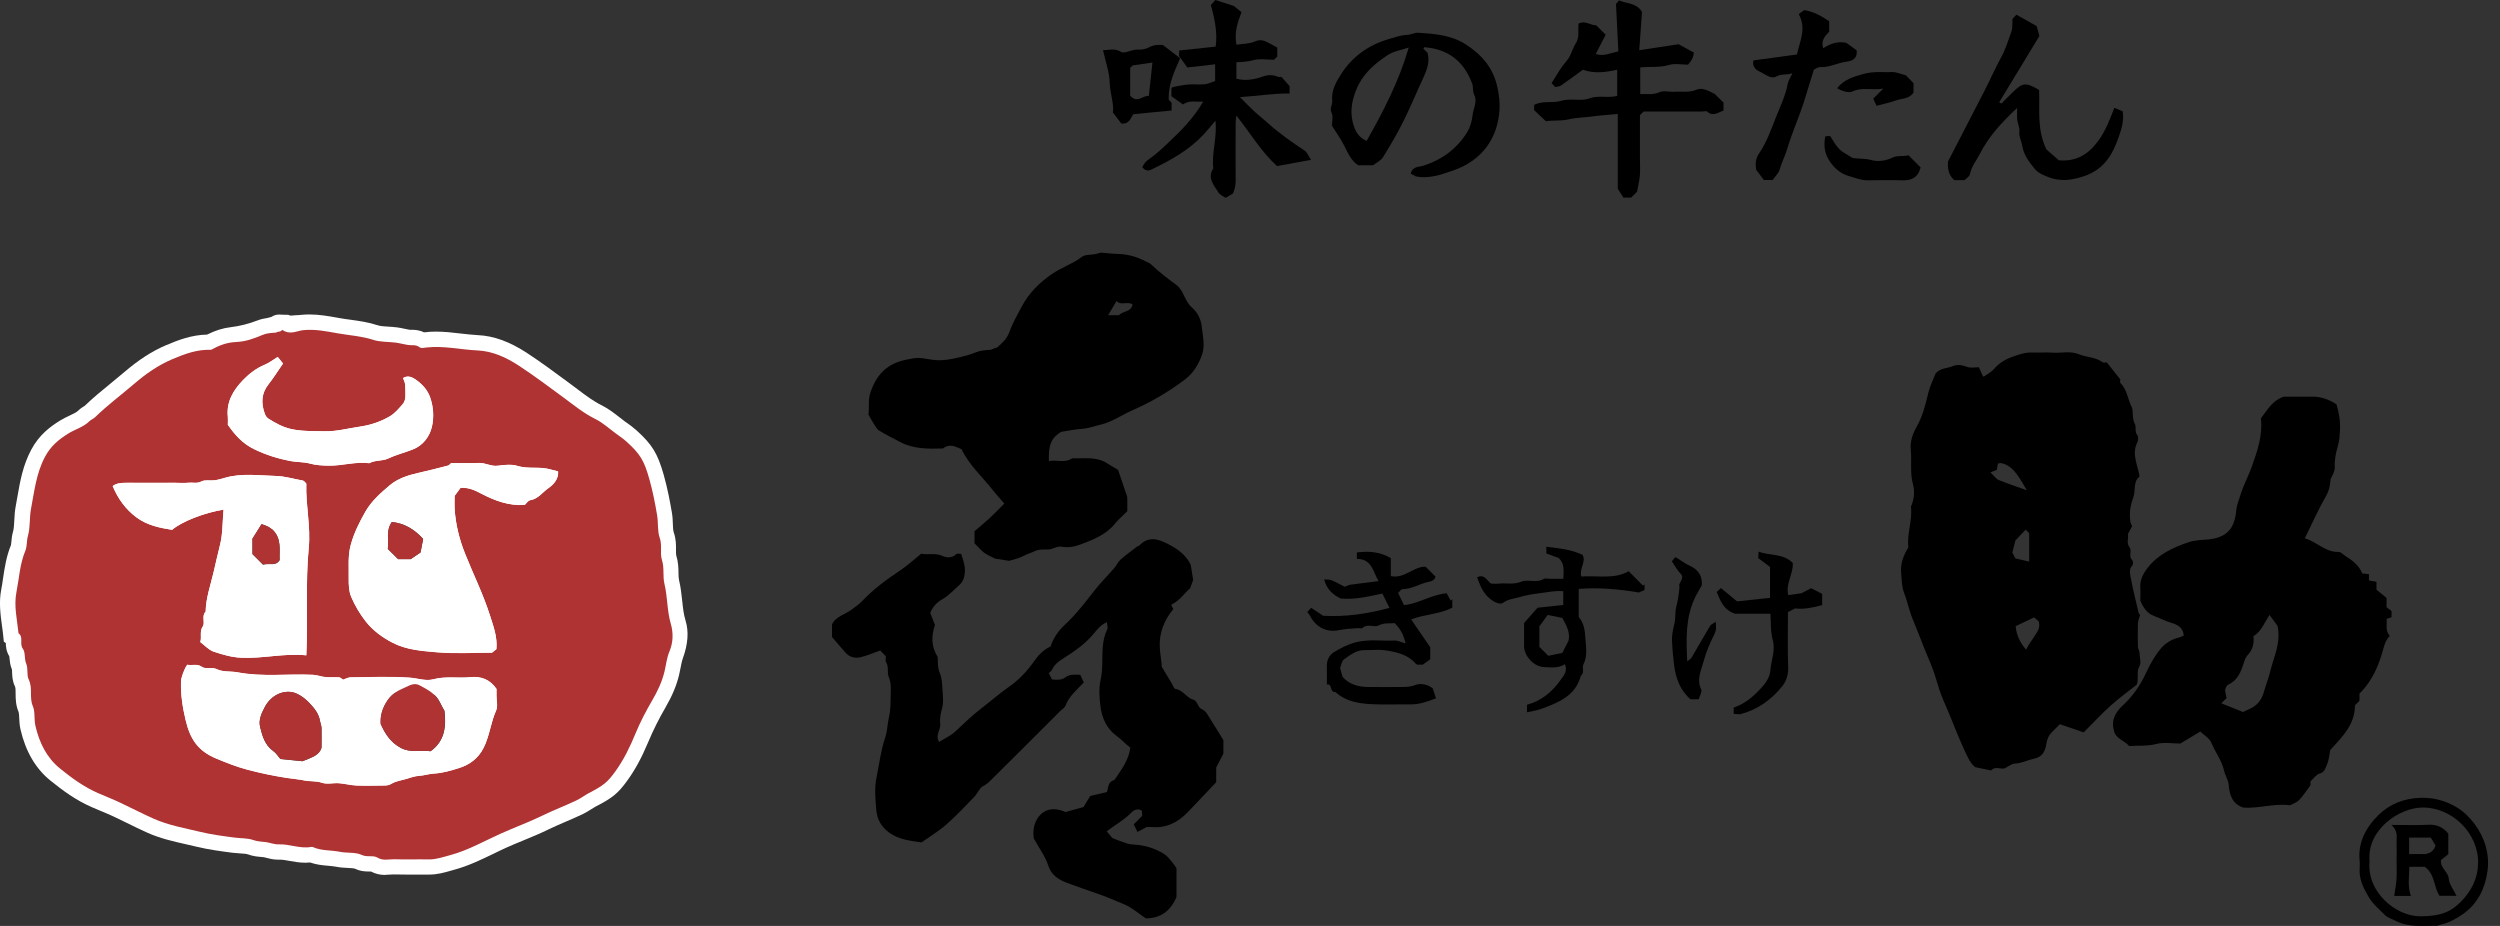 <svg xmlns="http://www.w3.org/2000/svg" width="135" height="50" viewBox="0 0 135 50" fill="none"><rect x="0" y="0" width="135" height="50" fill="#333333" stroke="none"/><g clip-path="url(#clip0_2102_7298)"><path d="M57.525 43.855C57.901 43.747 58.236 43.652 58.509 43.578C58.658 43.338 58.786 43.132 58.873 42.983C59.224 42.9 59.488 42.838 59.773 42.772C59.856 42.545 59.815 42.21 60.178 42.119C60.538 41.586 60.943 41.078 61.038 40.375C60.77 40.168 60.55 39.92 60.265 39.714C59.765 39.346 59.501 38.763 59.426 38.152C59.364 37.672 59.331 37.16 59.435 36.697C59.571 36.09 59.497 35.486 59.554 34.887C59.583 34.581 59.65 34.275 59.79 33.99C59.836 33.899 59.786 33.763 59.773 33.598C59.464 33.73 59.29 33.941 59.133 34.135C58.654 34.734 58.038 35.168 57.401 35.565C57.137 35.73 56.93 35.9 56.802 36.176C56.765 36.251 56.682 36.304 56.633 36.35C56.691 36.466 56.748 36.577 56.806 36.689C57.058 36.714 57.315 36.742 57.542 36.569C57.765 36.4 58.03 36.433 58.335 36.437C58.393 36.565 58.464 36.714 58.526 36.854C58.137 37.263 57.736 37.59 57.542 38.094C57.492 38.226 57.331 38.317 57.224 38.425C56.001 39.648 54.781 40.871 53.55 42.086C53.418 42.218 53.294 42.35 53.103 42.441C52.897 42.541 52.794 42.834 52.62 43.02C52.128 43.528 51.641 44.049 51.112 44.516C50.703 44.875 50.231 45.157 49.76 45.491C49.157 45.4 48.541 45.347 48 44.95C47.582 44.64 47.363 44.235 47.322 43.76C47.268 43.165 47.215 42.545 47.334 41.97C47.479 41.264 47.562 40.54 47.797 39.842C47.917 39.495 47.921 39.082 48.004 38.726C48.107 38.292 48.087 37.871 48.099 37.445C48.107 37.152 48.124 36.862 47.992 36.561C47.888 36.325 48.012 36.015 47.847 35.755C47.797 35.676 47.839 35.54 47.839 35.445C47.723 35.325 47.615 35.214 47.533 35.127C47.169 35.255 46.826 35.408 46.471 35.49C46.173 35.561 45.871 35.49 45.653 35.238C45.409 34.965 45.177 34.684 44.929 34.399V33.726C45.128 33.275 45.644 33.188 46.008 32.903C46.19 32.759 46.392 32.635 46.549 32.465C47.157 31.821 47.859 31.304 48.591 30.816C48.996 30.548 49.355 30.213 49.74 29.903C50.132 29.973 50.512 29.845 50.901 30.023C51.083 30.106 51.417 30.163 51.641 29.92C51.682 29.874 51.81 29.911 51.905 29.911C52.004 30.234 52.128 30.54 52.103 30.895C52.083 31.164 52.017 31.399 51.818 31.577C51.517 31.85 51.227 32.164 50.88 32.362C50.558 32.544 50.372 32.779 50.231 33.093C50.314 33.304 50.397 33.511 50.488 33.746C50.306 34.296 50.256 34.87 50.632 35.466C50.653 35.726 50.616 36.04 50.752 36.354C50.864 36.614 50.876 36.928 50.893 37.222C50.913 37.553 50.963 37.904 50.88 38.214C50.798 38.511 50.736 38.801 50.773 39.094C50.814 39.412 50.479 39.689 50.711 40.065C51.021 39.871 51.351 39.722 51.603 39.487C52.05 39.069 52.48 38.644 52.967 38.272C53.475 37.883 53.955 37.458 54.476 37.094C55.017 36.718 55.451 36.259 55.831 35.722C56.05 35.412 56.31 35.102 56.728 34.912C56.868 34.499 57.116 34.094 57.484 33.755C58.087 33.197 58.587 32.548 59.092 31.899C59.422 31.474 59.811 31.089 60.166 30.68C60.29 30.54 60.364 30.349 60.501 30.226C60.786 29.973 61.1 29.746 61.402 29.515C61.435 29.49 61.489 29.494 61.513 29.469C61.997 28.944 62.513 29.089 63.059 29.37C63.58 29.634 64.038 29.957 64.299 30.494C64.34 30.738 64.377 30.986 64.431 31.317C64.406 31.378 64.352 31.535 64.266 31.767C63.972 32.011 63.716 32.436 63.245 32.655C63.278 32.726 63.311 32.804 63.356 32.895C62.865 33.482 62.58 34.201 62.629 34.978C62.65 35.329 62.724 35.693 62.737 36.011C62.927 36.325 63.096 36.61 63.27 36.895C63.336 37.003 63.389 37.189 63.468 37.201C63.881 37.255 64.059 37.672 64.431 37.78C64.691 37.854 64.646 38.201 64.931 38.313C65.133 38.391 65.257 38.685 65.398 38.896C65.625 39.243 65.836 39.602 66.063 39.97V40.697C65.931 40.954 65.815 41.173 65.675 41.445V42.239C65.179 42.76 64.658 43.318 64.133 43.863C63.609 44.408 62.984 44.727 62.203 44.661C62.117 44.652 62.026 44.661 61.918 44.661C61.774 44.739 61.612 44.822 61.422 44.925C61.36 44.793 61.298 44.665 61.224 44.512C61.394 44.342 61.542 44.194 61.679 44.057C61.67 43.933 61.666 43.851 61.662 43.78C61.406 43.603 61.17 43.793 61.071 43.9C60.695 44.289 60.22 44.537 59.761 44.892C59.898 45.049 60.017 45.194 60.071 45.256C60.282 45.338 60.393 45.388 60.513 45.425C60.732 45.495 60.926 45.594 61.175 45.603C61.782 45.628 62.365 45.797 62.881 46.128C63.034 46.227 63.15 46.388 63.274 46.529C63.356 46.623 63.427 46.735 63.53 46.876V48.442C63.233 49.144 62.72 49.591 61.873 49.591C61.489 49.334 61.133 49.012 60.72 48.839C60.228 48.632 59.74 48.421 59.236 48.248C58.695 48.057 58.145 47.876 57.612 47.673C57.199 47.516 56.777 47.276 56.604 46.739C56.451 46.256 56.129 45.826 55.823 45.272C55.757 44.822 55.839 44.247 56.306 43.888C56.641 43.627 57.108 43.656 57.534 43.846L57.525 43.855Z" fill="black"></path><path d="M64.894 17.617C64.832 17.163 64.646 16.857 64.34 16.58C64.146 16.402 64.043 16.179 63.931 15.952C63.832 15.745 63.708 15.522 63.534 15.394C63.051 15.038 62.575 14.679 62.142 14.261C62.071 14.195 61.96 14.166 61.873 14.117C61.394 13.861 60.893 13.732 60.439 13.716C60.125 13.708 59.811 13.671 59.435 13.642C59.389 13.654 59.273 13.695 59.154 13.72C58.906 13.77 58.6 13.737 58.422 13.869C57.922 14.253 57.319 14.443 56.806 14.795C56.129 15.257 55.558 15.828 55.17 16.559C54.93 17.014 54.67 17.464 54.5 17.944C54.368 18.316 54.099 18.53 53.847 18.766C53.69 18.791 53.562 18.89 53.426 18.894C53.17 18.907 52.922 18.931 52.682 19.03C52.434 19.13 52.178 19.208 51.917 19.27C51.397 19.394 50.86 19.51 50.322 19.423C49.583 19.307 49.587 19.283 48.901 19.431C47.905 19.646 47.359 20.196 47.016 21.155C46.859 21.588 46.954 22.006 46.896 22.382C47 22.564 47.074 22.717 47.165 22.853C47.256 22.994 47.339 23.167 47.471 23.25C47.839 23.477 48.227 23.667 48.611 23.87C49.343 24.254 50.132 24.242 50.926 24.217C51.273 23.932 51.599 24.118 51.926 24.258C52.335 25.122 53.05 25.746 53.624 26.482C53.819 26.725 54.029 26.957 54.232 27.192C53.951 27.473 53.707 27.734 53.447 27.973C53.182 28.221 52.897 28.449 52.624 28.684V29.337C52.802 29.515 52.959 29.709 53.153 29.854C53.335 29.986 53.55 30.069 53.744 30.168C53.996 30.205 54.244 30.246 54.496 30.284C54.765 30.197 55.017 30.155 55.228 30.04C55.43 29.924 55.653 29.87 55.848 29.775C56.108 29.647 56.352 29.676 56.6 29.672C56.86 29.672 57.062 29.474 57.344 29.523C57.682 29.585 58.025 29.523 58.352 29.399C59.042 29.139 59.728 28.874 60.216 28.271C60.41 28.031 60.65 27.829 60.873 27.606C60.873 27.366 60.881 27.122 60.873 26.878C60.869 26.779 60.819 26.68 60.786 26.585C60.658 26.196 60.526 25.808 60.377 25.374C60.203 25.271 59.988 25.147 59.778 25.014C59.191 24.638 58.53 24.771 57.893 24.75C57.492 25.023 57.058 24.808 56.641 24.899C56.608 24.01 56.773 23.647 57.298 23.32C57.703 23.258 58.059 23.18 58.414 23.159C58.778 23.138 59.104 23.006 59.447 22.927C60.059 22.783 60.563 22.415 61.125 22.167C62.154 21.717 63.121 21.151 64.013 20.473C64.402 20.175 64.671 19.75 64.857 19.299C65.08 18.766 64.989 18.353 64.89 17.617H64.894ZM60.431 17.022H59.84C59.988 16.77 60.133 16.53 60.294 16.253C60.53 16.522 60.881 16.253 61.158 16.439C61.092 16.857 60.629 16.787 60.431 17.018V17.022Z" fill="black"></path><path d="M76.196 33.441C76.531 33.928 76.866 34.416 77.234 34.953V35.602C77.155 35.66 77.031 35.747 76.829 35.892H76.531C76.531 35.892 76.477 35.871 76.453 35.842C76.027 35.342 75.424 35.214 74.824 35.119C74.457 35.061 74.072 35.115 73.696 35.106C73.242 35.098 72.911 35.371 72.576 35.606C72.448 35.697 72.427 35.933 72.365 36.078C72.407 36.218 72.444 36.354 72.498 36.549C72.824 36.929 73.312 37.094 73.866 37.098C74.465 37.098 75.064 37.106 75.659 37.098C75.911 37.094 76.151 37.098 76.411 36.995C76.684 36.888 77.048 36.925 77.366 37.169C77.415 37.313 77.478 37.507 77.544 37.71C77.068 37.892 76.639 38.045 76.168 38.036C75.457 38.028 74.746 38.065 74.039 38.024C73.349 37.987 72.659 37.875 72.118 37.371C71.783 37.4 71.969 36.904 71.651 36.962C71.651 36.598 71.659 36.292 71.651 35.982C71.638 35.652 71.779 35.375 72.031 35.218C72.378 35.007 72.737 34.817 73.147 34.701C73.862 34.499 74.576 34.619 75.291 34.59C75.481 34.581 75.676 34.681 75.903 34.743C75.771 34.23 75.643 33.995 75.312 33.648C75.039 33.685 74.754 33.614 74.453 33.772C74.2 33.904 73.849 33.652 73.576 33.912C73.531 33.958 73.407 33.912 73.316 33.92C72.977 33.945 72.647 33.958 72.303 34.028C71.56 34.176 71.022 33.809 70.721 33.222C70.692 33.164 70.646 33.119 70.593 33.052C70.655 32.982 70.721 32.908 70.803 32.821C71.039 32.978 71.246 33.118 71.448 33.251C72.659 33.321 73.833 33.148 75.031 32.825C74.891 32.54 74.771 32.304 74.647 32.052C73.915 32.205 73.188 32.391 72.407 32.321C71.994 32.131 71.651 31.842 71.502 31.288C71.659 31.304 71.799 31.288 71.915 31.337C72.142 31.428 72.357 31.556 72.605 31.684C72.696 31.651 72.812 31.606 72.894 31.577C73.415 31.511 73.903 31.449 74.44 31.379C74.142 30.866 74.076 30.176 73.271 30.18V29.833C73.911 29.75 74.514 29.792 75.105 30.139V31.11C75.845 31.267 76.337 30.577 76.982 30.602C77.168 30.788 77.333 30.953 77.515 31.135C77.473 31.3 77.366 31.379 77.163 31.416C76.676 31.507 76.25 31.813 75.729 31.817C75.651 31.817 75.576 31.949 75.498 32.019C75.618 32.267 75.721 32.486 75.816 32.676C76.601 32.598 77.275 32.118 78.118 32.036C78.188 32.16 78.263 32.296 78.337 32.432C78.366 32.408 78.395 32.387 78.424 32.362V32.813C77.738 33.172 76.944 33.16 76.192 33.453L76.196 33.441Z" fill="black"></path><path d="M88.726 31.631C88.483 31.383 88.235 31.135 87.949 30.845C87.185 31.288 86.288 31.073 85.383 31.131C85.28 30.676 85.668 30.329 85.457 29.961C84.825 29.659 84.168 29.61 83.503 29.523V29.887C83.718 29.965 83.945 30.048 84.168 30.13C84.499 30.44 84.437 30.829 84.42 31.255H83.693C83.581 31.255 83.445 31.213 83.362 31.263C82.974 31.503 82.519 31.263 82.16 31.407C81.742 31.581 81.346 31.474 80.941 31.515C80.792 31.531 80.635 31.515 80.519 31.515C80.275 31.337 80.164 30.982 79.763 31.172C79.941 31.68 80.135 32.147 80.631 32.457C80.825 32.581 81.056 32.639 81.168 32.552C81.436 32.346 81.755 32.337 82.044 32.246C82.424 32.131 82.821 32.073 83.222 32.023C83.623 31.974 84.011 31.883 84.416 31.928V32.668C83.941 32.722 83.474 32.767 83.028 32.817C82.763 33.118 82.519 33.395 82.3 33.643V34.821C82.3 34.866 82.3 34.912 82.3 34.953C82.354 35.499 82.866 36.003 83.379 36.023C83.759 36.04 84.152 36.094 84.507 35.866C84.672 36.247 84.424 36.499 84.28 36.705C83.825 37.362 83.218 37.854 82.457 38.057V38.462C82.738 38.4 82.986 38.367 83.218 38.284C84.143 37.941 85.073 37.594 85.367 36.49C85.586 36.325 85.416 36.061 85.503 35.883C85.747 35.4 85.635 34.891 85.606 34.408C85.586 34.036 85.519 33.618 85.251 33.321V31.8C86.367 31.713 87.454 31.821 88.499 31.994C88.615 31.945 88.71 31.903 88.805 31.862V31.552C88.776 31.577 88.747 31.602 88.718 31.622L88.726 31.631ZM84.693 34.614C84.585 34.825 84.49 35.007 84.367 35.255C84.143 35.3 83.862 35.358 83.606 35.412C83.424 35.234 83.288 35.094 83.127 34.932V33.821C83.259 33.639 83.408 33.437 83.573 33.209C83.858 33.267 84.123 33.321 84.362 33.366C84.602 33.788 84.805 34.18 84.697 34.614H84.693Z" fill="black"></path><path d="M93.619 38.549V38.21C94.289 37.987 94.789 37.52 95.235 37.003C95.417 36.792 95.574 36.499 95.595 36.234C95.64 35.676 95.884 35.119 95.731 34.569C95.599 34.102 95.64 33.635 95.603 33.143H93.694C93.032 32.912 92.904 32.416 92.702 31.97C92.776 31.899 92.851 31.825 92.929 31.755C93.243 32.015 93.52 32.242 93.801 32.474C94.392 32.412 94.971 32.35 95.582 32.284V30.614C95.417 30.49 95.198 30.325 94.946 30.139C94.95 30.04 94.958 29.92 94.967 29.788C95.586 30.023 96.281 29.87 96.81 30.399C96.851 30.974 96.409 31.527 96.566 32.135C96.805 32.102 97.045 32.069 97.277 32.036C97.442 31.949 97.607 31.866 97.802 31.763C97.996 31.862 98.198 31.965 98.397 32.069V32.676C97.892 32.813 97.392 32.916 96.938 32.854C96.772 32.941 96.661 32.995 96.549 33.052C96.549 34.044 96.525 35.04 96.562 36.032C96.578 36.425 96.458 36.78 96.26 37.032C95.673 37.772 94.921 38.321 93.983 38.565C93.942 38.578 93.896 38.565 93.851 38.565C93.789 38.565 93.723 38.557 93.628 38.549H93.619Z" fill="black"></path><path d="M91.896 31.606C91.727 31.92 91.59 32.131 91.491 32.354C91.024 33.404 91.049 34.507 91.111 35.709C91.231 35.61 91.313 35.569 91.35 35.503C91.685 34.937 92.008 34.358 92.346 33.796C92.392 33.718 92.508 33.676 92.648 33.581C92.677 33.854 92.689 34.019 92.578 34.242C92.342 34.714 92.127 35.205 91.991 35.726C91.859 36.226 91.603 36.693 91.867 37.234C91.925 37.358 91.78 37.581 91.731 37.759H91.28C90.739 37.28 90.495 36.652 90.4 35.904C90.346 35.478 90.309 35.056 90.288 34.631C90.272 34.304 90.338 34.003 90.416 33.689C90.495 33.383 90.437 33.069 90.524 32.742C90.607 32.432 90.656 32.081 90.689 31.746C90.689 31.726 90.693 31.701 90.689 31.68C90.611 31.441 91.016 31.246 90.743 30.969C90.569 30.792 90.454 30.56 90.28 30.312C90.322 30.259 90.388 30.176 90.454 30.093C90.491 30.106 90.524 30.11 90.549 30.126C90.78 30.267 90.995 30.436 91.239 30.544C91.772 30.779 91.937 31.188 91.896 31.61V31.606Z" fill="black"></path><path d="M63.675 2.996V2.728C64.328 2.657 64.985 2.587 65.646 2.517C65.749 1.769 65.6 1.041 65.385 0.273C65.452 0.198 65.534 0.107 65.629 0C65.977 0.112 66.311 0.219 66.629 0.322C66.762 0.43 66.898 0.537 67.043 0.657C66.82 1.223 66.646 1.773 66.766 2.413C67.088 2.364 67.46 2.376 67.762 2.24C68.047 2.112 68.245 2.182 68.473 2.298C68.638 2.38 68.799 2.475 68.973 2.57V3.05C68.927 3.095 68.865 3.157 68.795 3.228C68.427 3.228 68.03 3.153 67.683 3.248C67.382 3.331 67.096 3.347 66.766 3.36V4.248C67.258 4.389 67.762 4.285 68.208 4.128C68.526 4.017 68.762 4.046 69.039 4.153C69.076 4.17 69.126 4.153 69.196 4.153C69.328 4.302 69.477 4.467 69.638 4.649V5.05C68.754 5.038 67.898 5.186 66.956 5.244C67.229 5.517 67.46 5.761 67.704 5.988C67.939 6.207 68.2 6.405 68.431 6.616C69.064 7.195 69.758 7.67 70.465 8.145C70.597 8.236 70.659 8.43 70.791 8.633C70.126 8.753 69.526 8.864 68.96 8.968C68.076 8.162 67.51 7.17 66.762 6.24C66.745 6.401 66.725 6.513 66.725 6.629C66.725 7.67 66.716 8.711 66.725 9.753C66.725 10.042 66.662 10.29 66.572 10.455C66.41 10.55 66.32 10.604 66.187 10.683C66.067 10.6 65.877 10.53 65.795 10.393C65.551 10.001 65.179 9.612 65.518 9.092C65.419 8.249 65.737 7.418 65.633 6.517C65.398 6.794 65.208 7.034 64.997 7.261C64.208 8.108 63.216 8.654 62.187 9.15C61.951 9.265 61.823 9.187 61.683 9.034C61.765 8.86 61.852 8.728 62.034 8.604C62.427 8.34 62.77 8.005 63.117 7.678C63.807 7.03 64.472 6.356 64.972 5.484C64.609 5.525 64.245 5.381 63.881 5.641C63.67 5.488 63.447 5.331 63.257 5.195V4.748C63.299 4.728 63.336 4.699 63.373 4.69C63.642 4.645 63.91 4.583 64.183 4.562C64.468 4.542 64.761 4.579 65.047 4.55C65.228 4.533 65.402 4.447 65.617 4.376V3.471C65.105 3.529 64.6 3.591 64.117 3.645C63.956 3.426 63.828 3.244 63.65 3L63.675 2.996Z" fill="black"></path><path d="M87.363 6.153C86.896 6.199 86.474 6.223 86.053 6.281C85.606 6.343 85.139 6.343 84.718 6.443C84.28 6.546 83.858 6.48 83.482 6.55C83.246 6.327 83.036 6.133 82.842 5.947V5.666C83.308 5.418 83.838 5.583 84.288 5.447C84.817 5.285 85.354 5.488 85.825 5.314C86.329 5.128 86.821 5.31 87.329 5.178V3.765C86.693 3.909 86.065 3.984 85.478 3.765C85.069 4.058 84.68 4.351 84.28 4.624C84.201 4.678 84.077 4.674 83.974 4.694C83.908 4.62 83.85 4.554 83.788 4.484C84.044 4.095 84.267 3.665 84.577 3.314C84.842 3.017 84.895 2.641 85.098 2.331C85.313 2 85.193 1.62 85.243 1.273C85.602 1.087 85.904 1.376 86.197 1.368C86.371 1.541 86.528 1.698 86.706 1.876C86.536 2.203 86.358 2.55 86.172 2.909C86.569 3.066 86.941 2.868 87.391 2.773C87.35 1.926 87.305 1.066 87.263 0.219C87.317 0.157 87.371 0.087 87.425 0.021C87.854 0.206 88.375 0.153 88.668 0.64C88.623 1.285 88.573 1.967 88.52 2.711C89.297 2.591 90.003 2.488 90.644 2.388C90.97 2.566 91.222 2.707 91.466 2.839C91.453 3.068 91.348 3.285 91.152 3.492C90.826 3.492 90.45 3.413 90.127 3.508C89.615 3.661 89.102 3.587 88.573 3.641V5.079C88.916 5.062 89.255 5.141 89.623 4.975C89.842 4.876 90.148 4.975 90.412 4.955C90.817 4.926 91.218 5.017 91.627 4.839C91.896 4.723 92.21 4.872 92.599 5.075C92.681 5.153 92.867 5.343 93.07 5.542V5.971C92.776 6.071 92.504 6.314 92.185 6.025C92.136 5.98 92.012 6.021 91.925 6.021H88.755C88.693 6.083 88.648 6.128 88.557 6.219V8.546C88.557 8.856 88.578 9.166 88.553 9.476C88.528 9.769 88.454 10.054 88.4 10.352C88.301 10.451 88.189 10.563 88.082 10.67H87.664C87.569 10.521 87.47 10.36 87.359 10.191V6.162L87.363 6.153Z" fill="black"></path><path d="M80.858 4.715C80.639 3.657 79.998 2.938 79.13 2.384C78.362 1.893 77.473 1.826 76.597 1.769C76.399 1.752 76.192 1.876 75.99 1.884C75.626 1.897 75.295 2.021 74.957 2.12C73.886 2.442 73.027 3.058 72.423 3.996C72.142 4.43 71.878 4.905 71.94 5.451C71.965 5.666 71.783 5.831 71.903 6.083C72.006 6.298 71.923 6.604 71.923 6.786C72.171 7.182 72.407 7.509 72.585 7.86C72.787 8.257 72.956 8.67 73.341 8.926H74.142C74.324 8.786 74.564 8.678 74.68 8.492C75.072 7.864 75.448 7.219 75.779 6.558C76.163 5.79 76.49 4.992 76.853 4.211C77.052 3.781 77.221 3.351 77.089 2.855C77.023 2.789 76.944 2.711 76.866 2.632C76.866 2.632 76.882 2.603 76.907 2.55C78.176 2.641 79.035 3.289 79.49 4.492C79.573 4.694 79.498 4.918 79.622 5.157C79.783 5.48 79.56 5.86 79.519 6.219C79.482 6.558 79.387 6.885 79.217 7.157C78.659 8.042 77.862 8.629 76.853 8.951C76.63 9.021 76.267 8.972 76.18 9.381C76.25 9.418 76.349 9.472 76.444 9.521C77.114 9.674 77.791 9.443 78.473 9.207C80.044 8.662 80.879 7.455 80.974 5.926C80.998 5.521 80.945 5.124 80.862 4.715H80.858ZM73.799 7.608C73.411 7.439 73.237 7.174 73.118 6.839C72.874 6.141 72.973 5.484 73.25 4.814C73.593 3.988 74.233 3.43 74.948 2.967C75.254 2.765 75.659 2.707 76.072 2.566C75.547 4.385 74.704 6.009 73.799 7.608Z" fill="black"></path><path d="M105.191 8.724C105.893 7.364 106.546 6.108 107.191 4.848C107.488 4.265 107.753 3.661 108.067 3.087C108.307 2.649 108.443 2.178 108.612 1.719C108.691 1.504 108.658 1.248 108.674 1.017C108.736 0.95 108.794 0.889 108.885 0.793C109.236 0.992 109.596 1.194 109.98 1.409C110.034 1.603 110.096 1.822 110.129 1.942C109.369 3.194 108.662 4.36 107.959 5.517C108.108 5.657 108.137 5.521 108.183 5.48C108.36 5.314 108.53 5.137 108.703 4.967C109.224 4.455 109.393 4.438 110.112 4.856C110.162 5.872 109.972 6.943 110.501 8.063C110.662 8.203 110.935 8.443 111.179 8.658C112.158 8.736 112.803 8.306 113.323 7.583C113.704 7.054 113.927 6.463 114.175 5.823C114.348 5.893 114.501 5.955 114.625 6.009C114.704 6.521 114.567 6.943 114.423 7.36C114.208 7.976 113.947 8.571 113.439 9.009C113.104 9.298 112.708 9.48 112.286 9.592C112.022 9.662 111.749 9.72 111.48 9.72C111.212 9.72 110.927 9.683 110.674 9.588C110.389 9.48 110.063 9.348 109.881 9.125C109.583 8.765 109.282 8.368 109.203 7.889C109.162 7.62 109.013 7.377 109.046 7.083C109.067 6.889 108.955 6.682 108.931 6.476C108.91 6.286 108.926 6.087 108.926 5.827C108.104 6.6 107.401 7.352 106.918 8.298C106.732 8.666 106.459 8.98 106.377 9.406C106.352 9.534 106.178 9.633 106.083 9.728H105.534C105.178 9.422 105.17 9.017 105.195 8.724H105.191Z" fill="black"></path><path d="M96.797 3.955C96.405 4.07 96.194 3.98 95.946 4.12C95.615 4.306 95.31 3.988 95.016 3.864C94.822 3.781 94.603 3.587 94.686 3.261C95.446 3.157 96.223 3.054 97.037 2.942C97.169 2.256 97.574 1.579 97.132 0.76C97.231 0.686 97.33 0.616 97.43 0.545C97.934 0.628 98.347 0.855 98.777 1.149V1.711C98.574 1.926 98.318 2.161 98.45 2.603C98.831 2.368 99.198 2.215 99.694 2.31C99.851 2.422 100.07 2.583 100.256 2.715C100.322 3.203 99.959 3.298 99.711 3.331C99.227 3.393 98.793 3.649 98.293 3.624C98.165 3.62 98.029 3.727 97.946 3.765C97.768 4.347 97.603 4.897 97.43 5.447C97.157 6.306 96.781 7.129 96.525 7.996C96.409 8.385 96.219 8.753 96.103 9.149C96.041 9.36 95.851 9.534 95.723 9.72H95.248C95.124 9.55 94.971 9.352 94.83 9.162C94.785 8.844 94.801 8.558 94.983 8.294C95.38 7.715 95.62 7.054 95.872 6.405C96.12 5.777 96.421 5.166 96.545 4.492C96.57 4.356 96.661 4.232 96.793 3.951L96.797 3.955Z" fill="black"></path><path d="M63.733 3.149C63.381 2.876 63.096 2.657 62.798 2.43C62.559 2.417 62.315 2.409 62.071 2.545C61.898 2.645 61.666 2.69 61.468 2.678C61.216 2.661 61.013 2.773 60.79 2.818C60.708 2.835 60.596 2.843 60.534 2.802C60.207 2.587 59.877 2.711 59.563 2.707C59.695 3.314 59.902 3.876 59.922 4.446C59.943 5.05 60.166 5.628 60.096 6.071C60.303 6.347 60.439 6.521 60.55 6.67C60.989 6.719 61.05 6.368 61.203 6.166C61.902 6.099 62.584 6.033 63.266 5.967V5.55C63.195 5.475 63.121 5.397 63.108 5.38C63.088 4.521 63.423 3.847 63.728 3.149H63.733ZM62.038 5.182C61.732 5.128 61.41 5.616 61.03 5.161V3.669C61.071 3.628 61.121 3.579 61.166 3.533C61.497 3.484 61.823 3.434 62.232 3.376C62.166 3.984 62.104 4.558 62.038 5.182Z" fill="black"></path><path d="M103.05 8.377C103.273 8.6 103.504 8.836 103.711 9.042C103.566 9.621 103.194 9.749 102.707 9.737C102.087 9.716 101.471 9.728 100.851 9.737C100.488 9.737 100.161 9.6 99.822 9.501C99.38 9.373 99.062 9.079 98.822 8.736C98.558 8.356 98.446 7.889 98.57 7.36C98.64 7.356 98.744 7.348 98.826 7.344C98.996 7.592 99.128 7.86 99.326 8.055C99.529 8.253 99.806 8.377 100.041 8.53C100.384 8.588 100.715 8.546 101.062 8.646C101.401 8.745 101.855 8.679 102.178 8.517C102.471 8.373 102.727 8.472 103.042 8.385L103.05 8.377Z" fill="black"></path><path d="M99.207 4.761C99.583 4.281 100.095 4.145 100.636 3.992C101.161 3.843 101.67 3.909 102.182 3.893C102.401 3.885 102.624 3.992 102.918 4.067C103.017 4.17 103.17 4.327 103.331 4.492V4.992C103.104 5.356 102.699 5.31 102.372 5.426C102.05 5.546 101.707 5.612 101.335 5.711C101.285 5.608 101.227 5.48 101.153 5.327C101.318 5.166 101.459 5.021 101.698 4.786C101.062 4.889 100.545 4.691 100.037 4.939C99.839 5.038 99.467 4.922 99.202 4.761H99.207Z" fill="black"></path><path d="M115.543 35.28C115.534 35.16 115.452 35.044 115.448 34.924C115.435 34.503 115.435 34.081 115.448 33.664C115.452 33.523 115.518 33.387 115.567 33.209C115.555 33.189 115.497 33.147 115.485 33.09C115.332 32.445 115.171 31.8 115.051 31.147C115.018 30.953 114.96 30.717 115.154 30.527C115.204 30.478 115.187 30.284 115.129 30.23C114.919 30.023 115.15 29.75 114.993 29.552C114.807 29.312 114.96 29.044 114.906 28.845C115.001 28.664 115.076 28.519 115.134 28.412C115.096 28.312 115.051 28.238 115.038 28.159C114.977 27.726 115.038 27.283 115.187 26.895C115.344 26.486 115.175 25.986 115.539 25.738C115.431 25.076 115.096 24.515 115.415 23.89C115.468 23.783 115.485 23.581 115.423 23.51C115.249 23.316 115.377 23.072 115.286 22.899C115.167 22.671 115.175 22.448 115.162 22.217C115.162 22.134 115.146 22.047 115.109 21.973C114.898 21.551 114.865 21.047 114.51 20.692C114.456 20.638 114.501 20.489 114.501 20.494C114.216 20.138 114.005 19.869 113.766 19.568C113.712 19.568 113.6 19.601 113.547 19.564C113.162 19.279 112.679 19.299 112.261 19.13C111.794 18.936 111.311 19.076 110.836 19.043C110.484 19.018 110.125 19.051 109.769 19.035C109.488 19.022 109.224 19.08 108.959 19.167C108.468 19.32 108.017 19.518 107.674 19.927C107.542 20.084 107.344 20.183 107.17 20.308C107.145 20.324 107.108 20.328 107.087 20.336C107.009 20.163 106.93 19.993 106.86 19.832C106.645 19.832 106.426 19.882 106.249 19.82C105.963 19.721 105.72 19.65 105.405 19.787C105.145 19.898 104.823 19.853 104.529 20.155C104.414 20.452 104.224 20.824 104.128 21.217C103.976 21.861 103.819 22.489 103.484 23.076C103.281 23.432 103.141 23.837 103.182 24.279C103.244 24.903 103.128 25.527 103.302 26.155C103.405 26.531 103.368 26.969 103.19 27.358C103.281 28.122 102.955 28.854 103.054 29.552C102.777 30.015 102.616 30.441 102.661 30.924C102.694 31.284 102.686 31.664 102.814 31.99C103 32.47 103.091 32.974 103.294 33.453C103.488 33.92 103.674 34.404 103.86 34.879C104.083 35.453 104.352 36.003 104.525 36.594C104.653 37.024 104.781 37.462 104.967 37.871C105.352 38.73 105.666 39.619 106.063 40.474C106.244 40.867 106.401 41.235 106.666 41.429C107.013 41.499 107.257 41.549 107.517 41.603C107.736 41.359 108.042 41.549 108.24 41.495C108.464 41.388 108.629 41.243 108.798 41.235C109.166 41.218 109.484 41.045 109.823 40.974C110.307 40.875 110.439 40.557 110.501 40.177C110.542 39.908 110.637 39.693 110.827 39.512C110.98 39.363 111.133 39.21 111.232 39.107C111.716 39.272 112.121 39.412 112.518 39.549C113.059 39.007 113.497 38.532 113.972 38.106C114.448 37.681 114.964 37.305 115.386 36.97C115.51 36.582 115.348 36.284 115.53 35.978C115.634 35.805 115.551 35.515 115.53 35.28H115.543ZM107.947 25.932C107.798 25.87 107.695 25.709 107.484 25.51C107.649 25.444 107.72 25.415 107.827 25.374C107.844 25.291 107.864 25.172 107.889 25.031C107.947 25.023 108.013 25.002 108.071 25.01C108.447 25.085 108.707 25.337 108.922 25.626C109.112 25.882 109.261 26.168 109.447 26.473C108.926 26.287 108.431 26.126 107.951 25.928L107.947 25.932ZM108.666 29.837C108.716 29.651 108.769 29.428 108.831 29.184C109.026 28.978 109.207 28.792 109.389 28.602L109.575 28.788V30.325C109.323 30.267 109.088 30.217 108.831 30.155C108.79 30.077 108.736 29.969 108.666 29.837ZM110.059 34.032C109.914 34.304 109.724 34.553 109.555 34.813C109.501 34.9 109.46 34.995 109.41 35.081C109.092 34.722 108.889 34.3 108.844 33.813C109.145 33.668 109.476 33.511 109.836 33.342C109.935 33.432 110.079 33.503 110.104 33.602C110.137 33.734 110.121 33.912 110.055 34.032H110.059Z" fill="black"></path><path d="M129.147 32.998C129.069 32.941 128.965 32.862 128.874 32.792V32.288C128.668 32.118 128.49 31.978 128.329 31.845V31.416C128.188 31.391 128.064 31.37 127.924 31.345V31.006C127.792 30.99 127.688 30.982 127.564 30.965C127.387 30.535 127.039 30.263 126.655 30.027C126.531 29.949 126.407 29.804 126.287 29.804C125.56 29.829 125.105 29.25 124.461 29.068C124.853 28.271 125.196 27.498 125.614 26.771C125.787 26.469 125.824 26.18 125.853 25.87C125.953 25.663 126.085 25.448 126.077 25.237C126.056 24.841 126.134 24.46 126.242 24.101C126.333 23.803 126.341 23.518 126.358 23.221C126.386 22.745 126.304 22.287 126.172 21.836C125.75 21.558 125.32 21.419 124.882 21.419H123.32C122.688 21.642 122.44 22.138 122.089 22.588C122.192 23.477 121.911 24.328 121.601 25.192C121.419 25.696 121.163 26.163 121.002 26.676C120.907 26.973 120.787 27.25 120.758 27.572C120.696 28.196 120.514 28.75 119.832 29.002C119.646 29.073 119.477 29.105 119.287 29.126C118.907 29.163 118.51 29.163 118.154 29.287C117.336 29.573 116.547 29.932 115.993 30.639C115.745 30.953 115.547 31.296 115.576 31.73C115.596 31.99 115.576 32.259 115.576 32.436C115.757 32.854 115.964 33.135 116.332 33.267C116.638 33.383 116.931 33.54 117.245 33.631C117.596 33.738 117.882 33.879 117.923 34.317C117.836 34.354 117.745 34.412 117.646 34.432C117.266 34.523 116.927 34.734 116.696 35.007C116.365 35.399 116.105 35.862 115.89 36.329C115.584 36.995 115.183 37.581 114.65 38.073C114.241 38.453 113.997 38.867 114.146 39.425C114.224 39.9 114.712 39.974 114.976 40.288C115.46 40.247 115.948 40.305 116.448 40.173C116.861 40.065 117.328 40.152 117.737 40.152C118.117 39.925 118.473 39.71 118.816 39.503C119.022 39.701 119.312 39.863 119.411 40.106C119.621 40.619 119.977 41.061 120.101 41.619C120.159 41.875 120.328 42.119 120.349 42.375C120.394 42.941 120.543 43.404 121.134 43.611C121.965 43.669 122.775 43.379 123.609 43.479C123.63 43.479 123.659 43.487 123.675 43.479C123.837 43.388 124.031 43.33 124.155 43.202C124.374 42.97 124.543 42.698 124.766 42.404V42.193C124.932 42.045 125.072 41.822 125.262 41.772C125.539 41.702 125.572 41.47 125.647 41.309C125.767 41.053 125.783 40.747 125.833 40.503C126.494 39.784 127.168 39.119 127.168 38.086C127.246 38.007 127.325 37.929 127.411 37.842V37.453C128.122 36.759 128.482 35.871 128.725 34.945C128.792 34.705 128.883 34.519 129.048 34.333C128.779 34.04 128.916 33.718 128.874 33.42C128.998 33.379 129.073 33.354 129.143 33.329V32.994L129.147 32.998ZM122.597 36.242C122.506 36.61 122.357 36.986 122.254 37.354C122.118 37.834 121.865 38.119 121.44 38.3C121.328 38.35 121.217 38.404 121.122 38.449C120.717 38.284 120.336 38.131 119.952 37.978C120.043 37.887 120.121 37.809 120.233 37.697C120.212 37.59 120.188 37.453 120.15 37.259C120.179 37.205 120.217 37.023 120.316 36.978C120.828 36.742 121.01 36.288 121.163 35.8C121.212 35.647 121.27 35.478 121.382 35.366C121.655 35.077 121.729 34.742 121.684 34.358C122.109 34.098 122.275 33.639 122.551 33.205C122.725 33.437 122.874 33.635 122.985 33.792C123.184 34.693 122.791 35.457 122.593 36.242H122.597Z" fill="black"></path><path d="M20.812 47.248C20.518 47.248 20.266 47.186 20.035 47.062C20.031 47.062 19.964 47.062 19.964 47.062C19.774 47.062 19.489 47.062 19.175 46.913C19.113 46.884 18.919 46.876 18.774 46.868C18.592 46.859 18.386 46.851 18.167 46.806C18.039 46.781 17.89 46.769 17.733 46.752C17.431 46.727 17.096 46.698 16.745 46.574C16.663 46.583 16.576 46.587 16.493 46.587C16.187 46.587 15.902 46.537 15.654 46.492C15.456 46.455 15.266 46.421 15.109 46.421H15.005C14.774 46.421 14.571 46.372 14.41 46.331C14.352 46.314 14.294 46.297 14.237 46.289C14.183 46.281 14.129 46.277 14.075 46.273C13.89 46.256 13.654 46.235 13.389 46.136C13.303 46.103 13.129 46.095 12.964 46.083C12.832 46.074 12.695 46.066 12.567 46.05C11.956 45.971 11.261 45.88 10.6 45.719C10.422 45.678 10.241 45.636 10.063 45.595C9.373 45.438 8.662 45.281 7.959 44.967C7.571 44.793 7.195 44.607 6.815 44.421C6.6 44.314 6.385 44.211 6.166 44.107C5.922 43.992 5.674 43.888 5.426 43.785C5.265 43.719 5.108 43.653 4.947 43.582C4.079 43.202 3.364 42.669 2.719 42.148C1.922 41.504 1.38 40.574 1.107 39.388C1.054 39.156 1.046 38.937 1.037 38.76C1.033 38.656 1.025 38.503 1.008 38.458C0.847 38.078 0.843 37.727 0.843 37.441C0.843 37.276 0.843 37.131 0.806 37.061C0.669 36.78 0.661 36.511 0.653 36.313C0.653 36.255 0.649 36.169 0.641 36.14C0.545 35.92 0.529 35.697 0.512 35.532C0.512 35.503 0.512 35.474 0.504 35.445C0.339 35.177 0.314 34.912 0.314 34.726L0.207 34.648L0.169 34.284C0.153 34.111 0.128 33.941 0.103 33.767C0.025 33.185 -0.066 32.519 0.066 31.842C0.107 31.631 0.14 31.416 0.169 31.201C0.256 30.627 0.347 30.027 0.595 29.428C0.603 29.404 0.612 29.308 0.616 29.238C0.628 29.093 0.645 28.912 0.703 28.713C0.752 28.544 0.76 28.321 0.773 28.085C0.785 27.854 0.798 27.589 0.851 27.321C0.884 27.151 0.913 26.982 0.942 26.812C1.087 25.982 1.236 25.126 1.69 24.279C2.12 23.473 2.723 23.031 3.252 22.705C3.426 22.597 3.604 22.515 3.761 22.44C3.959 22.345 4.133 22.267 4.232 22.167C4.352 22.047 4.476 21.977 4.554 21.928L4.575 21.915C5.029 21.477 5.509 21.085 5.976 20.704C6.22 20.506 6.467 20.303 6.703 20.101C7.484 19.432 8.199 18.969 8.955 18.646C9.625 18.361 10.348 18.084 11.183 18.068C11.625 17.845 12.038 17.717 12.464 17.667C12.943 17.609 13.423 17.489 13.881 17.312C14.084 17.233 14.266 17.196 14.439 17.171L14.658 17.113C14.877 16.973 15.038 16.977 15.233 16.993L15.576 17.002C15.7 17.08 15.819 17.022 15.976 17.022C16.08 17.022 16.175 17.01 16.274 17.002C16.423 16.985 16.572 16.981 16.716 16.981C17.241 16.981 17.745 17.072 18.187 17.15L18.369 17.183C18.555 17.216 18.741 17.241 18.931 17.266C19.402 17.332 19.89 17.398 20.39 17.564C20.535 17.613 20.741 17.626 20.96 17.638C21.122 17.646 21.283 17.659 21.444 17.679C21.58 17.696 21.712 17.725 21.849 17.754C21.94 17.774 22.031 17.795 22.122 17.808C22.138 17.808 22.196 17.808 22.2 17.808C22.357 17.808 22.613 17.808 22.89 17.944H22.936C23.126 17.919 23.316 17.907 23.523 17.907C23.99 17.907 24.44 17.956 24.878 18.01C25.2 18.047 25.502 18.08 25.8 18.097C26.659 18.134 27.531 18.452 28.461 19.064C29.213 19.556 29.932 20.089 30.631 20.605L31.184 21.018C31.627 21.353 32.044 21.667 32.498 21.89C32.862 22.072 33.172 22.316 33.449 22.531C33.552 22.61 33.651 22.692 33.755 22.767L33.879 22.853C34.036 22.965 34.209 23.093 34.379 23.246C35.222 24.011 35.511 24.486 35.842 25.647C36.053 26.395 36.189 27.135 36.284 27.693C36.321 27.907 36.329 28.114 36.334 28.292C36.342 28.47 36.346 28.651 36.383 28.75C36.511 29.114 36.507 29.449 36.503 29.693C36.503 29.8 36.503 29.937 36.515 29.986C36.627 30.337 36.635 30.668 36.639 30.933C36.639 31.085 36.644 31.226 36.668 31.325C36.759 31.709 36.8 32.077 36.838 32.433C36.879 32.817 36.916 33.181 37.02 33.511C37.201 34.102 37.156 34.772 36.871 35.561C36.817 35.706 36.788 35.879 36.751 36.061C36.726 36.189 36.701 36.313 36.672 36.441C36.536 37.007 36.305 37.565 35.941 38.194C35.581 38.813 35.272 39.433 34.999 40.082C34.648 40.921 34.292 41.574 33.879 42.144C33.379 42.839 33.073 43.091 32.151 43.562C32.073 43.603 31.994 43.653 31.92 43.702C31.796 43.781 31.651 43.872 31.486 43.954C31.184 44.099 30.874 44.231 30.569 44.363C30.255 44.496 29.945 44.632 29.643 44.777C29.18 45.004 28.713 45.198 28.259 45.384C27.957 45.508 27.655 45.632 27.362 45.764C27.118 45.872 26.878 45.992 26.639 46.107C25.977 46.425 25.291 46.76 24.527 46.967L24.32 47.025C23.99 47.12 23.613 47.227 23.175 47.227H23.13C22.998 47.227 22.866 47.227 22.733 47.227H21.919C21.696 47.227 21.473 47.227 21.25 47.219H21.245C21.183 47.219 21.13 47.223 21.08 47.227C20.985 47.236 20.89 47.24 20.799 47.24L20.812 47.248ZM18.204 41.462C18.258 41.462 18.316 41.462 18.369 41.466C18.543 41.479 18.716 41.508 18.886 41.537C19.03 41.562 19.171 41.582 19.287 41.59C19.481 41.599 19.679 41.603 19.873 41.603C20.068 41.603 20.27 41.603 20.465 41.599C20.465 41.599 20.741 41.599 20.754 41.599C21.014 41.45 21.279 41.388 21.494 41.334C21.551 41.322 21.613 41.305 21.667 41.289C21.721 41.272 21.774 41.256 21.824 41.239C22.027 41.177 22.279 41.094 22.56 41.078C22.642 41.074 22.75 41.053 22.861 41.028C23.014 40.999 23.184 40.962 23.374 40.954C23.758 40.933 24.147 40.813 24.523 40.698C24.928 40.574 25.192 40.359 25.362 40.028C25.498 39.76 25.585 39.441 25.676 39.103C25.762 38.772 25.858 38.429 26.006 38.078C26.006 38.032 25.998 37.958 25.994 37.908C25.982 37.797 25.973 37.681 25.973 37.574V37.512C25.858 37.412 25.733 37.388 25.593 37.388C25.552 37.388 25.51 37.388 25.469 37.396C25.3 37.412 25.114 37.421 24.89 37.421C24.791 37.421 24.333 37.416 24.333 37.416C24.089 37.416 23.832 37.425 23.593 37.491C23.436 37.532 23.27 37.553 23.089 37.553C22.837 37.553 22.605 37.512 22.398 37.474C22.283 37.454 22.167 37.433 22.055 37.425C21.667 37.4 21.245 37.388 20.737 37.388C20.369 37.388 20.002 37.396 19.634 37.4C19.419 37.4 19.208 37.408 18.993 37.408C18.981 37.412 18.968 37.421 18.952 37.425C18.89 37.45 18.828 37.474 18.762 37.495L18.394 37.615C18.394 37.615 18.063 37.404 18.059 37.404H17.799C17.696 37.404 17.592 37.404 17.489 37.396C17.324 37.379 17.175 37.346 17.055 37.317C16.973 37.297 16.89 37.28 16.849 37.276C16.629 37.264 16.415 37.264 16.195 37.264C15.939 37.264 15.679 37.268 15.419 37.272C15.15 37.276 14.881 37.284 14.613 37.284C14.084 37.284 13.389 37.268 12.67 37.131C12.584 37.115 12.468 37.111 12.344 37.102C12.067 37.086 11.724 37.069 11.385 36.916C11.385 36.916 11.216 36.916 11.175 36.916C11.088 36.916 10.852 36.916 10.6 36.801C10.596 36.817 10.592 36.834 10.592 36.846C10.575 37.383 10.646 37.958 10.819 38.694C11.021 39.553 11.307 39.921 11.993 40.206C12.464 40.4 13.013 40.623 13.563 40.768C14.257 40.95 14.947 41.094 15.613 41.198C15.72 41.214 15.832 41.227 15.939 41.239C16.15 41.264 16.369 41.289 16.601 41.338C16.667 41.351 16.758 41.355 16.861 41.363C17.08 41.376 17.349 41.388 17.65 41.491C17.65 41.491 17.671 41.491 17.692 41.491C17.753 41.491 17.82 41.487 17.886 41.483C17.989 41.475 18.092 41.471 18.196 41.471L18.204 41.462ZM11.675 34.313C11.728 34.358 11.782 34.4 11.811 34.412C12.286 34.573 12.662 34.677 13.051 34.697C13.142 34.701 13.232 34.706 13.323 34.706C13.72 34.706 14.125 34.668 14.551 34.627C14.939 34.59 15.336 34.553 15.745 34.54C15.758 33.986 15.753 33.437 15.749 32.895C15.745 31.788 15.737 30.639 15.848 29.494C15.902 28.945 15.848 28.37 15.795 27.759C15.762 27.403 15.729 27.04 15.716 26.668C15.704 26.668 15.691 26.664 15.683 26.659C15.402 26.598 15.133 26.54 14.906 26.531C14.691 26.527 14.476 26.515 14.261 26.502C13.985 26.486 13.708 26.469 13.435 26.469C13.001 26.469 12.662 26.511 12.361 26.602C12.27 26.626 12.17 26.659 12.063 26.684L12.993 26.535L12.898 27.593C12.881 27.796 12.869 27.994 12.861 28.189C12.836 28.664 12.807 29.155 12.683 29.643C12.604 29.945 12.534 30.251 12.464 30.552C12.418 30.747 12.373 30.941 12.327 31.135C12.286 31.313 12.236 31.486 12.191 31.664C12.063 32.148 11.939 32.602 11.931 33.044V33.375L11.823 33.478C11.836 33.656 11.84 33.949 11.67 34.234C11.67 34.259 11.67 34.313 11.67 34.313H11.675ZM24.081 26.023C23.638 26.135 23.192 26.246 22.746 26.345C22.196 26.469 21.837 26.618 21.584 26.829C21.113 27.226 20.7 27.593 20.448 28.04C20.171 28.527 19.894 29.061 19.741 29.643C19.65 29.99 19.654 30.37 19.659 30.776C19.659 30.933 19.663 31.094 19.659 31.251C19.659 31.366 19.65 31.722 19.729 31.904C19.911 32.321 20.146 32.718 20.411 33.048C20.688 33.4 21.084 33.71 21.588 33.966C22.155 34.259 22.832 34.317 23.547 34.379L23.655 34.387C23.985 34.416 24.345 34.429 24.787 34.429C25.089 34.429 25.39 34.425 25.684 34.416C25.771 34.416 25.858 34.416 25.944 34.412C25.899 34.185 25.82 33.949 25.738 33.693L25.672 33.486C25.448 32.776 25.151 32.09 24.837 31.366C24.667 30.978 24.498 30.585 24.341 30.193C23.985 29.3 23.775 28.403 23.721 27.519C23.709 27.304 23.713 27.089 23.717 26.916V26.767V26.494L24.076 26.015L24.081 26.023ZM7.447 26.903C7.571 27.04 7.707 27.164 7.856 27.275C8.203 27.535 8.621 27.651 9.083 27.738C9.716 27.333 10.674 26.957 11.6 26.767C11.542 26.771 11.484 26.775 11.427 26.775C11.427 26.775 11.183 26.771 11.179 26.771C10.984 26.858 10.77 26.903 10.534 26.903C10.476 26.903 10.418 26.903 10.36 26.899C10.331 26.899 10.303 26.899 10.269 26.899C10.133 26.912 10.009 26.916 9.885 26.916C9.802 26.916 9.505 26.907 9.439 26.907C9.439 26.907 7.62 26.907 7.443 26.907L7.447 26.903ZM26.432 25.957C27.048 26.271 27.523 26.424 27.982 26.445C28.106 26.337 28.275 26.234 28.498 26.197C28.531 26.192 28.593 26.143 28.659 26.085C28.366 26.081 28.04 26.056 27.692 25.953C27.659 25.94 27.593 25.928 27.477 25.928C27.333 25.928 27.159 25.949 26.982 25.969C26.907 25.978 26.837 25.982 26.767 25.982C26.647 25.982 26.531 25.969 26.428 25.949L26.432 25.957ZM13.137 22.684C13.447 23.093 13.732 23.341 14.075 23.51C14.633 23.783 15.2 23.969 15.861 24.089C15.981 24.11 16.101 24.118 16.22 24.126C16.435 24.143 16.683 24.159 16.939 24.234C17.171 24.3 17.415 24.312 17.749 24.32H17.795C18.039 24.32 18.299 24.287 18.576 24.25C18.894 24.209 19.221 24.163 19.572 24.163C19.65 24.163 19.729 24.163 19.807 24.172C20.018 24.097 20.216 24.073 20.374 24.056C20.465 24.044 20.576 24.031 20.617 24.011C20.915 23.87 21.212 23.771 21.502 23.676C21.667 23.622 21.832 23.564 21.998 23.502C22.37 23.358 22.485 23.006 22.523 22.866C22.58 22.626 22.589 22.374 22.551 22.122C22.498 22.225 22.436 22.308 22.378 22.374L22.32 22.44C22.109 22.684 21.845 22.986 21.485 23.196C20.898 23.539 20.25 23.762 19.551 23.862C19.369 23.887 19.188 23.924 19.006 23.957C18.576 24.035 18.13 24.122 17.638 24.122H17.522C17.39 24.118 17.258 24.114 17.13 24.114C16.629 24.11 16.109 24.105 15.559 23.982C14.968 23.853 14.501 23.581 14.067 23.316C13.836 23.172 13.642 22.928 13.538 22.651C13.402 22.275 13.34 21.919 13.352 21.581C13.171 21.87 13.104 22.142 13.133 22.444C13.142 22.527 13.142 22.61 13.142 22.692L13.137 22.684Z" fill="white"></path><path d="M15.241 17.815C15.683 18.101 15.997 17.869 16.377 17.828C17.018 17.762 17.642 17.894 18.249 18.001C18.882 18.113 19.535 18.15 20.159 18.353C20.535 18.477 20.96 18.448 21.361 18.501C21.589 18.53 21.812 18.596 22.039 18.63C22.246 18.658 22.46 18.596 22.659 18.753C22.737 18.82 22.919 18.778 23.047 18.762C23.969 18.663 24.874 18.882 25.787 18.923C26.589 18.96 27.333 19.295 28.031 19.754C28.841 20.287 29.614 20.865 30.395 21.44C30.961 21.857 31.511 22.312 32.156 22.63C32.565 22.832 32.912 23.159 33.288 23.432C33.474 23.568 33.672 23.7 33.842 23.857C34.573 24.523 34.78 24.861 35.065 25.874C35.247 26.519 35.375 27.172 35.486 27.833C35.553 28.238 35.495 28.672 35.623 29.035C35.772 29.453 35.623 29.87 35.747 30.246C35.883 30.676 35.78 31.114 35.879 31.523C36.053 32.238 36.015 32.978 36.226 33.693C36.367 34.184 36.35 34.705 36.152 35.172C36.003 35.528 35.97 35.895 35.887 36.247C35.751 36.813 35.511 37.321 35.226 37.809C34.887 38.392 34.573 38.987 34.317 39.611C34.023 40.321 33.685 41.028 33.226 41.66C32.804 42.243 32.59 42.417 31.792 42.83C31.573 42.946 31.375 43.103 31.151 43.21C30.54 43.504 29.903 43.743 29.3 44.037C28.56 44.4 27.787 44.677 27.039 45.016C26.147 45.417 25.287 45.913 24.324 46.173C23.94 46.276 23.568 46.413 23.159 46.409C22.539 46.396 21.915 46.421 21.295 46.4C20.998 46.392 20.688 46.495 20.398 46.318C20.138 46.161 19.832 46.309 19.53 46.165C19.183 46.004 18.733 46.078 18.336 45.995C17.861 45.9 17.365 45.95 16.91 45.748C16.873 45.731 16.836 45.727 16.799 45.735C16.2 45.843 15.633 45.57 15.043 45.595C14.819 45.603 14.592 45.508 14.365 45.475C14.137 45.442 13.918 45.45 13.679 45.363C13.373 45.252 13.009 45.276 12.675 45.231C12.042 45.148 11.406 45.066 10.798 44.917C9.96 44.714 9.104 44.57 8.298 44.21C7.695 43.941 7.116 43.64 6.521 43.359C6.116 43.165 5.695 43.003 5.281 42.822C4.525 42.491 3.868 42.008 3.24 41.499C2.525 40.921 2.124 40.111 1.913 39.197C1.831 38.834 1.905 38.437 1.773 38.131C1.57 37.66 1.781 37.16 1.55 36.693C1.43 36.449 1.533 36.114 1.409 35.821C1.306 35.577 1.38 35.23 1.236 35.036C1.033 34.763 1.289 34.408 1 34.197C0.926 33.465 0.744 32.722 0.884 31.998C1.033 31.246 1.066 30.465 1.368 29.742C1.471 29.494 1.43 29.213 1.508 28.94C1.641 28.473 1.583 27.957 1.674 27.477C1.856 26.527 1.955 25.56 2.43 24.667C2.74 24.084 3.174 23.729 3.699 23.403C4.071 23.175 4.509 23.064 4.827 22.746C4.914 22.659 5.046 22.617 5.133 22.531C5.798 21.882 6.55 21.324 7.253 20.721C7.86 20.2 8.525 19.729 9.29 19.402C9.98 19.109 10.65 18.861 11.398 18.89C11.823 18.654 12.249 18.489 12.753 18.468C13.257 18.448 13.704 18.287 14.15 18.096C14.406 17.985 14.629 17.981 14.919 17.96C14.976 17.873 15.138 17.964 15.241 17.807V17.815ZM10.108 35.9C9.943 36.135 9.782 36.581 9.778 36.792C9.757 37.499 9.86 38.181 10.026 38.875C10.269 39.904 10.687 40.54 11.683 40.958C12.232 41.185 12.782 41.404 13.361 41.557C14.067 41.743 14.778 41.896 15.497 42.003C15.811 42.053 16.125 42.074 16.439 42.14C16.745 42.206 17.063 42.152 17.386 42.264C17.663 42.359 18.002 42.264 18.307 42.288C18.621 42.309 18.936 42.396 19.25 42.413C19.737 42.433 20.225 42.421 20.712 42.413C20.857 42.413 20.989 42.413 21.142 42.317C21.361 42.181 21.642 42.144 21.898 42.069C22.138 42.003 22.374 41.904 22.618 41.892C22.895 41.875 23.163 41.784 23.428 41.768C23.899 41.743 24.337 41.611 24.775 41.474C25.353 41.297 25.82 40.95 26.11 40.392C26.44 39.747 26.498 39.011 26.796 38.354C26.895 38.131 26.812 37.829 26.812 37.565V37.197C26.461 36.689 25.99 36.503 25.399 36.565C24.733 36.631 24.064 36.499 23.39 36.681C22.989 36.788 22.543 36.619 22.122 36.59C21.064 36.519 19.997 36.561 18.935 36.573C18.799 36.573 18.663 36.656 18.526 36.701C18.456 36.656 18.39 36.581 18.316 36.573C18.072 36.557 17.828 36.586 17.584 36.561C17.357 36.54 17.134 36.449 16.906 36.437C15.551 36.371 14.191 36.561 12.84 36.304C12.464 36.234 12.038 36.296 11.716 36.135C11.427 35.995 11.125 36.16 10.906 36.007C10.629 35.813 10.36 35.957 10.112 35.891L10.108 35.9ZM24.357 25.01C24.295 25.06 24.254 25.126 24.196 25.138C23.655 25.279 23.113 25.415 22.568 25.539C22.018 25.663 21.477 25.841 21.051 26.2C20.555 26.618 20.055 27.06 19.729 27.634C19.407 28.205 19.113 28.783 18.94 29.432C18.778 30.04 18.845 30.639 18.832 31.238C18.828 31.573 18.84 31.941 18.973 32.238C19.179 32.709 19.444 33.164 19.762 33.565C20.146 34.048 20.655 34.42 21.208 34.705C21.952 35.09 22.783 35.147 23.581 35.218C24.589 35.304 25.61 35.238 26.572 35.238C26.684 35.151 26.75 35.094 26.808 35.048C26.866 34.399 26.647 33.817 26.465 33.246C26.101 32.098 25.56 31.011 25.114 29.891C24.804 29.114 24.601 28.308 24.552 27.469C24.535 27.205 24.552 26.94 24.552 26.771C24.696 26.576 24.8 26.436 24.874 26.337C25.328 26.308 25.667 26.481 25.998 26.655C26.734 27.039 27.49 27.32 28.341 27.258C28.436 27.172 28.523 27.023 28.631 27.006C29.064 26.94 29.3 26.572 29.618 26.353C29.895 26.163 30.176 25.845 30.139 25.452C29.837 25.382 29.598 25.299 29.354 25.275C28.887 25.229 28.416 25.299 27.94 25.155C27.618 25.056 27.234 25.101 26.882 25.147C26.523 25.192 26.221 24.989 25.874 24.998C25.366 25.014 24.857 25.002 24.361 25.002L24.357 25.01ZM12.075 27.519C12.013 28.205 12.034 28.841 11.881 29.436C11.753 29.936 11.646 30.44 11.526 30.94C11.36 31.627 11.121 32.308 11.108 33.027C10.873 33.267 11.092 33.618 10.956 33.821C10.765 34.106 10.906 34.375 10.819 34.672C11.059 34.85 11.274 35.098 11.542 35.189C12.013 35.346 12.493 35.49 13.005 35.515C14.187 35.577 15.348 35.259 16.543 35.387C16.642 33.42 16.485 31.494 16.675 29.568C16.787 28.428 16.506 27.271 16.543 26.114C16.481 26.056 16.423 25.961 16.349 25.948C15.873 25.87 15.394 25.717 14.931 25.704C14.001 25.68 13.051 25.535 12.129 25.808C11.951 25.861 11.77 25.915 11.588 25.936C11.352 25.965 11.075 25.895 10.881 25.998C10.637 26.126 10.41 26.043 10.178 26.068C9.939 26.093 9.691 26.072 9.447 26.072C8.583 26.072 7.72 26.076 6.856 26.072C6.575 26.072 6.302 26.085 6.087 26.246C6.368 26.924 6.777 27.494 7.368 27.936C7.959 28.374 8.637 28.506 9.294 28.61C9.819 28.163 11.03 27.684 12.079 27.519H12.075ZM12.307 22.944C12.695 23.502 13.104 23.952 13.712 24.25C14.357 24.564 15.009 24.77 15.712 24.899C16.051 24.961 16.402 24.94 16.72 25.027C17.059 25.122 17.394 25.138 17.733 25.142C18.473 25.155 19.196 24.911 19.94 25.01C20.258 24.832 20.634 24.911 20.965 24.754C21.39 24.556 21.853 24.44 22.291 24.266C22.849 24.047 23.196 23.564 23.316 23.051C23.436 22.547 23.411 21.981 23.221 21.452C23.076 21.043 22.791 20.745 22.469 20.514C22.299 20.39 22.023 20.237 21.762 20.415C21.898 20.729 21.886 20.741 21.89 21.353C21.89 21.539 21.849 21.704 21.741 21.824C21.531 22.064 21.32 22.32 21.051 22.477C20.551 22.77 20.01 22.952 19.419 23.039C18.791 23.13 18.175 23.303 17.53 23.287C16.927 23.27 16.324 23.303 15.72 23.167C15.258 23.064 14.873 22.845 14.489 22.605C14.406 22.555 14.336 22.448 14.299 22.353C14.092 21.791 14.096 21.254 14.493 20.75C14.766 20.407 14.997 20.03 15.278 19.625C15.179 19.502 15.08 19.382 14.993 19.274C14.733 19.435 14.534 19.592 14.307 19.687C13.844 19.878 13.468 20.167 13.121 20.522C12.58 21.084 12.216 21.7 12.299 22.51C12.311 22.642 12.299 22.774 12.299 22.94L12.307 22.944Z" fill="#B03333"></path><path d="M10.108 35.9C10.356 35.966 10.625 35.821 10.902 36.016C11.121 36.164 11.422 36.003 11.712 36.144C12.038 36.301 12.464 36.239 12.836 36.313C14.187 36.569 15.547 36.379 16.902 36.445C17.13 36.458 17.353 36.549 17.58 36.569C17.82 36.59 18.068 36.565 18.311 36.582C18.386 36.586 18.452 36.664 18.522 36.71C18.659 36.664 18.795 36.586 18.931 36.582C19.993 36.569 21.06 36.528 22.117 36.598C22.539 36.627 22.989 36.792 23.386 36.689C24.06 36.507 24.729 36.64 25.395 36.574C25.986 36.516 26.453 36.697 26.808 37.206V37.574C26.808 37.838 26.891 38.14 26.791 38.363C26.494 39.024 26.436 39.756 26.105 40.4C25.82 40.962 25.353 41.305 24.771 41.483C24.333 41.619 23.895 41.752 23.423 41.776C23.159 41.793 22.894 41.884 22.613 41.9C22.37 41.917 22.13 42.012 21.894 42.078C21.638 42.153 21.357 42.19 21.138 42.326C20.985 42.421 20.857 42.417 20.708 42.421C20.221 42.425 19.733 42.438 19.245 42.421C18.931 42.409 18.617 42.322 18.303 42.297C17.993 42.276 17.654 42.367 17.382 42.272C17.059 42.161 16.741 42.215 16.435 42.148C16.121 42.082 15.807 42.062 15.493 42.012C14.774 41.9 14.063 41.752 13.356 41.566C12.778 41.413 12.228 41.194 11.679 40.966C10.678 40.549 10.265 39.913 10.021 38.884C9.856 38.189 9.749 37.508 9.774 36.801C9.782 36.59 9.939 36.144 10.104 35.908L10.108 35.9ZM23.994 38.371C23.907 38.21 23.824 38.069 23.754 37.921C23.527 37.45 23.089 37.235 22.659 37.003C22.361 36.846 22.093 37.032 21.874 37.127C21.535 37.276 21.188 37.446 20.944 37.801C20.646 38.235 20.526 38.669 20.564 39.099C20.816 39.669 21.122 40.103 21.638 40.38C22.18 40.673 22.741 40.495 23.254 40.566C24.027 40.008 24.101 39.235 24.002 38.371H23.994ZM17.361 40.371C17.361 40.02 17.369 39.665 17.361 39.313C17.361 39.189 17.303 39.07 17.282 38.95C17.22 38.553 16.993 38.268 16.724 37.983C16.435 37.681 16.067 37.417 15.72 37.371C15.162 37.301 14.6 37.611 14.303 38.177C14.125 38.512 13.951 38.88 14.047 39.255C14.166 39.739 14.299 40.235 14.757 40.557C14.914 40.669 15.022 40.847 15.142 40.987C15.629 41.037 16.076 41.078 16.332 41.107C16.844 40.896 17.237 40.797 17.361 40.376V40.371Z" fill="white"></path><path d="M24.357 25.011C24.853 25.011 25.362 25.023 25.87 25.006C26.217 24.994 26.519 25.201 26.878 25.155C27.225 25.11 27.61 25.064 27.936 25.163C28.411 25.308 28.878 25.238 29.349 25.283C29.598 25.308 29.837 25.391 30.135 25.461C30.172 25.858 29.895 26.172 29.614 26.362C29.292 26.581 29.06 26.949 28.626 27.015C28.519 27.031 28.432 27.18 28.337 27.267C27.486 27.329 26.73 27.044 25.994 26.664C25.663 26.49 25.324 26.321 24.87 26.345C24.795 26.445 24.692 26.585 24.547 26.779C24.547 26.949 24.535 27.213 24.547 27.478C24.601 28.317 24.8 29.118 25.11 29.899C25.556 31.019 26.097 32.102 26.461 33.255C26.643 33.829 26.866 34.408 26.804 35.057C26.75 35.102 26.68 35.156 26.568 35.247C25.61 35.247 24.585 35.313 23.576 35.226C22.775 35.156 21.948 35.098 21.204 34.714C20.646 34.429 20.142 34.057 19.758 33.573C19.44 33.172 19.171 32.714 18.968 32.247C18.84 31.949 18.824 31.581 18.828 31.247C18.84 30.643 18.774 30.048 18.935 29.441C19.109 28.792 19.402 28.213 19.725 27.643C20.051 27.069 20.551 26.626 21.047 26.209C21.469 25.854 22.01 25.672 22.564 25.548C23.109 25.428 23.651 25.287 24.192 25.147C24.25 25.13 24.291 25.068 24.353 25.019L24.357 25.011ZM21.498 30.193H22.175C22.361 30.069 22.514 29.961 22.709 29.833C22.754 29.606 22.803 29.341 22.849 29.102C22.366 28.569 21.82 28.255 21.159 28.189C20.836 28.647 20.998 29.135 20.944 29.643C21.126 29.825 21.328 30.023 21.498 30.193Z" fill="white"></path><path d="M12.075 27.519C11.026 27.688 9.815 28.163 9.29 28.61C8.633 28.506 7.951 28.374 7.364 27.936C6.773 27.494 6.364 26.919 6.083 26.246C6.302 26.081 6.571 26.068 6.852 26.072C7.715 26.081 8.579 26.072 9.443 26.072C9.687 26.072 9.931 26.093 10.174 26.068C10.406 26.043 10.629 26.126 10.877 25.998C11.071 25.899 11.348 25.969 11.584 25.936C11.765 25.911 11.947 25.857 12.125 25.808C13.051 25.535 13.997 25.68 14.927 25.704C15.39 25.717 15.869 25.87 16.344 25.948C16.419 25.961 16.477 26.06 16.538 26.114C16.497 27.275 16.782 28.428 16.671 29.568C16.485 31.494 16.638 33.42 16.538 35.387C15.344 35.263 14.187 35.577 13.001 35.515C12.489 35.49 12.009 35.346 11.538 35.189C11.27 35.098 11.055 34.85 10.815 34.672C10.902 34.375 10.761 34.102 10.951 33.821C11.088 33.614 10.869 33.263 11.104 33.027C11.117 32.308 11.36 31.627 11.522 30.941C11.641 30.44 11.749 29.932 11.877 29.436C12.03 28.841 12.009 28.205 12.071 27.519H12.075ZM14.208 30.49C14.563 30.403 14.886 30.589 15.1 30.25C15.076 29.705 15.22 29.11 14.729 28.618C14.662 28.573 14.567 28.49 14.46 28.436C14.352 28.378 14.233 28.345 14.125 28.308C13.951 28.585 13.799 28.829 13.633 29.093V29.924C13.803 30.093 14.005 30.296 14.208 30.498V30.49Z" fill="white"></path><path d="M12.307 22.944C12.307 22.783 12.319 22.646 12.307 22.514C12.224 21.704 12.592 21.088 13.129 20.526C13.476 20.167 13.852 19.882 14.315 19.692C14.543 19.596 14.741 19.439 15.001 19.278C15.088 19.386 15.183 19.506 15.286 19.63C15.005 20.039 14.774 20.411 14.501 20.754C14.104 21.258 14.1 21.791 14.307 22.357C14.34 22.452 14.41 22.555 14.497 22.609C14.881 22.849 15.266 23.068 15.729 23.171C16.332 23.303 16.935 23.274 17.539 23.291C18.183 23.308 18.799 23.13 19.427 23.043C20.018 22.96 20.56 22.774 21.06 22.481C21.328 22.324 21.539 22.064 21.75 21.828C21.857 21.708 21.898 21.543 21.898 21.357C21.89 20.745 21.907 20.733 21.77 20.419C22.035 20.237 22.308 20.394 22.477 20.518C22.799 20.75 23.085 21.047 23.229 21.456C23.415 21.989 23.444 22.555 23.324 23.055C23.2 23.568 22.853 24.056 22.299 24.27C21.861 24.444 21.394 24.556 20.973 24.758C20.638 24.915 20.262 24.832 19.948 25.014C19.204 24.919 18.481 25.163 17.741 25.147C17.398 25.138 17.068 25.126 16.729 25.031C16.41 24.944 16.059 24.965 15.72 24.903C15.018 24.77 14.369 24.568 13.72 24.254C13.113 23.956 12.699 23.506 12.315 22.948L12.307 22.944Z" fill="white"></path><path d="M23.994 38.371C24.093 39.235 24.018 40.008 23.246 40.565C22.733 40.495 22.167 40.673 21.63 40.38C21.113 40.098 20.812 39.664 20.555 39.098C20.522 38.669 20.638 38.23 20.936 37.801C21.179 37.445 21.526 37.276 21.865 37.127C22.084 37.032 22.353 36.846 22.651 37.003C23.08 37.235 23.518 37.45 23.746 37.921C23.816 38.069 23.903 38.21 23.985 38.371H23.994Z" fill="#B03333"></path><path d="M17.361 40.371C17.237 40.797 16.844 40.892 16.332 41.103C16.072 41.078 15.629 41.032 15.142 40.983C15.022 40.846 14.915 40.665 14.757 40.553C14.299 40.231 14.166 39.735 14.047 39.251C13.952 38.871 14.129 38.507 14.303 38.173C14.6 37.606 15.162 37.297 15.72 37.367C16.067 37.408 16.435 37.673 16.724 37.978C16.993 38.264 17.22 38.553 17.282 38.945C17.303 39.069 17.357 39.189 17.361 39.309C17.373 39.66 17.361 40.016 17.361 40.367V40.371Z" fill="#B03333"></path><path d="M21.498 30.193C21.328 30.023 21.13 29.825 20.944 29.643C20.998 29.135 20.832 28.647 21.159 28.189C21.824 28.255 22.366 28.573 22.849 29.102C22.804 29.341 22.75 29.606 22.709 29.833C22.518 29.965 22.361 30.069 22.175 30.193H21.498Z" fill="#B03333"></path><path d="M14.208 30.49C14.005 30.288 13.807 30.089 13.633 29.916V29.085C13.799 28.825 13.952 28.577 14.125 28.3C14.233 28.341 14.352 28.374 14.46 28.428C14.567 28.486 14.662 28.564 14.729 28.61C15.22 29.102 15.076 29.697 15.1 30.242C14.886 30.581 14.567 30.399 14.208 30.482V30.49Z" fill="#B03333"></path><path d="M134.226 45.686C134.003 44.888 133.395 44.037 132.68 43.607C132.06 43.231 131.416 43.062 130.701 43.082C129.825 43.111 129.048 43.409 128.432 44.016C127.729 44.711 127.308 45.549 127.424 46.516C127.424 46.669 127.432 46.76 127.424 46.847C127.37 47.446 127.614 47.938 127.911 48.442C128.143 48.831 128.477 49.099 128.779 49.405C128.928 49.558 129.172 49.624 129.37 49.727C130.077 50.095 130.841 49.984 131.589 49.992C131.668 49.992 131.746 49.938 131.825 49.922C132.275 49.818 132.676 49.595 133.04 49.331C133.817 48.764 134.201 47.95 134.325 47.033C134.387 46.599 134.354 46.149 134.226 45.69V45.686ZM132.887 48.694C132.403 49.182 131.883 49.484 130.693 49.48C129.354 49.48 127.791 48.145 127.957 46.516C127.791 44.81 129.552 43.62 130.804 43.607C132.416 43.586 133.858 45.004 133.817 46.632C133.796 47.463 133.437 48.141 132.887 48.694Z" fill="black"></path><path d="M132.234 47.454C132.205 47.058 131.759 46.892 131.817 46.438C131.937 46.339 132.089 46.215 132.209 46.124V45.016C131.924 44.669 131.581 44.512 131.131 44.537C130.536 44.57 129.936 44.545 129.135 44.545C129.523 44.892 129.403 45.227 129.416 45.541C129.428 45.851 129.416 46.161 129.416 46.471C129.416 46.801 129.432 47.136 129.412 47.467C129.391 47.773 129.329 48.074 129.288 48.38H130.188C129.998 47.847 130.098 47.322 130.106 46.806H130.932C131.498 47.194 131.416 47.905 131.734 48.372H132.651C132.49 48.037 132.259 47.752 132.234 47.454ZM130.99 46.12H130.093V45.231H131.263C131.358 45.388 131.441 45.533 131.523 45.665C131.441 45.871 131.321 46.053 130.99 46.115V46.12Z" fill="black"></path></g><defs><clipPath id="clip0_2102_7298"><rect width="134.354" height="50" fill="white"></rect></clipPath></defs></svg>